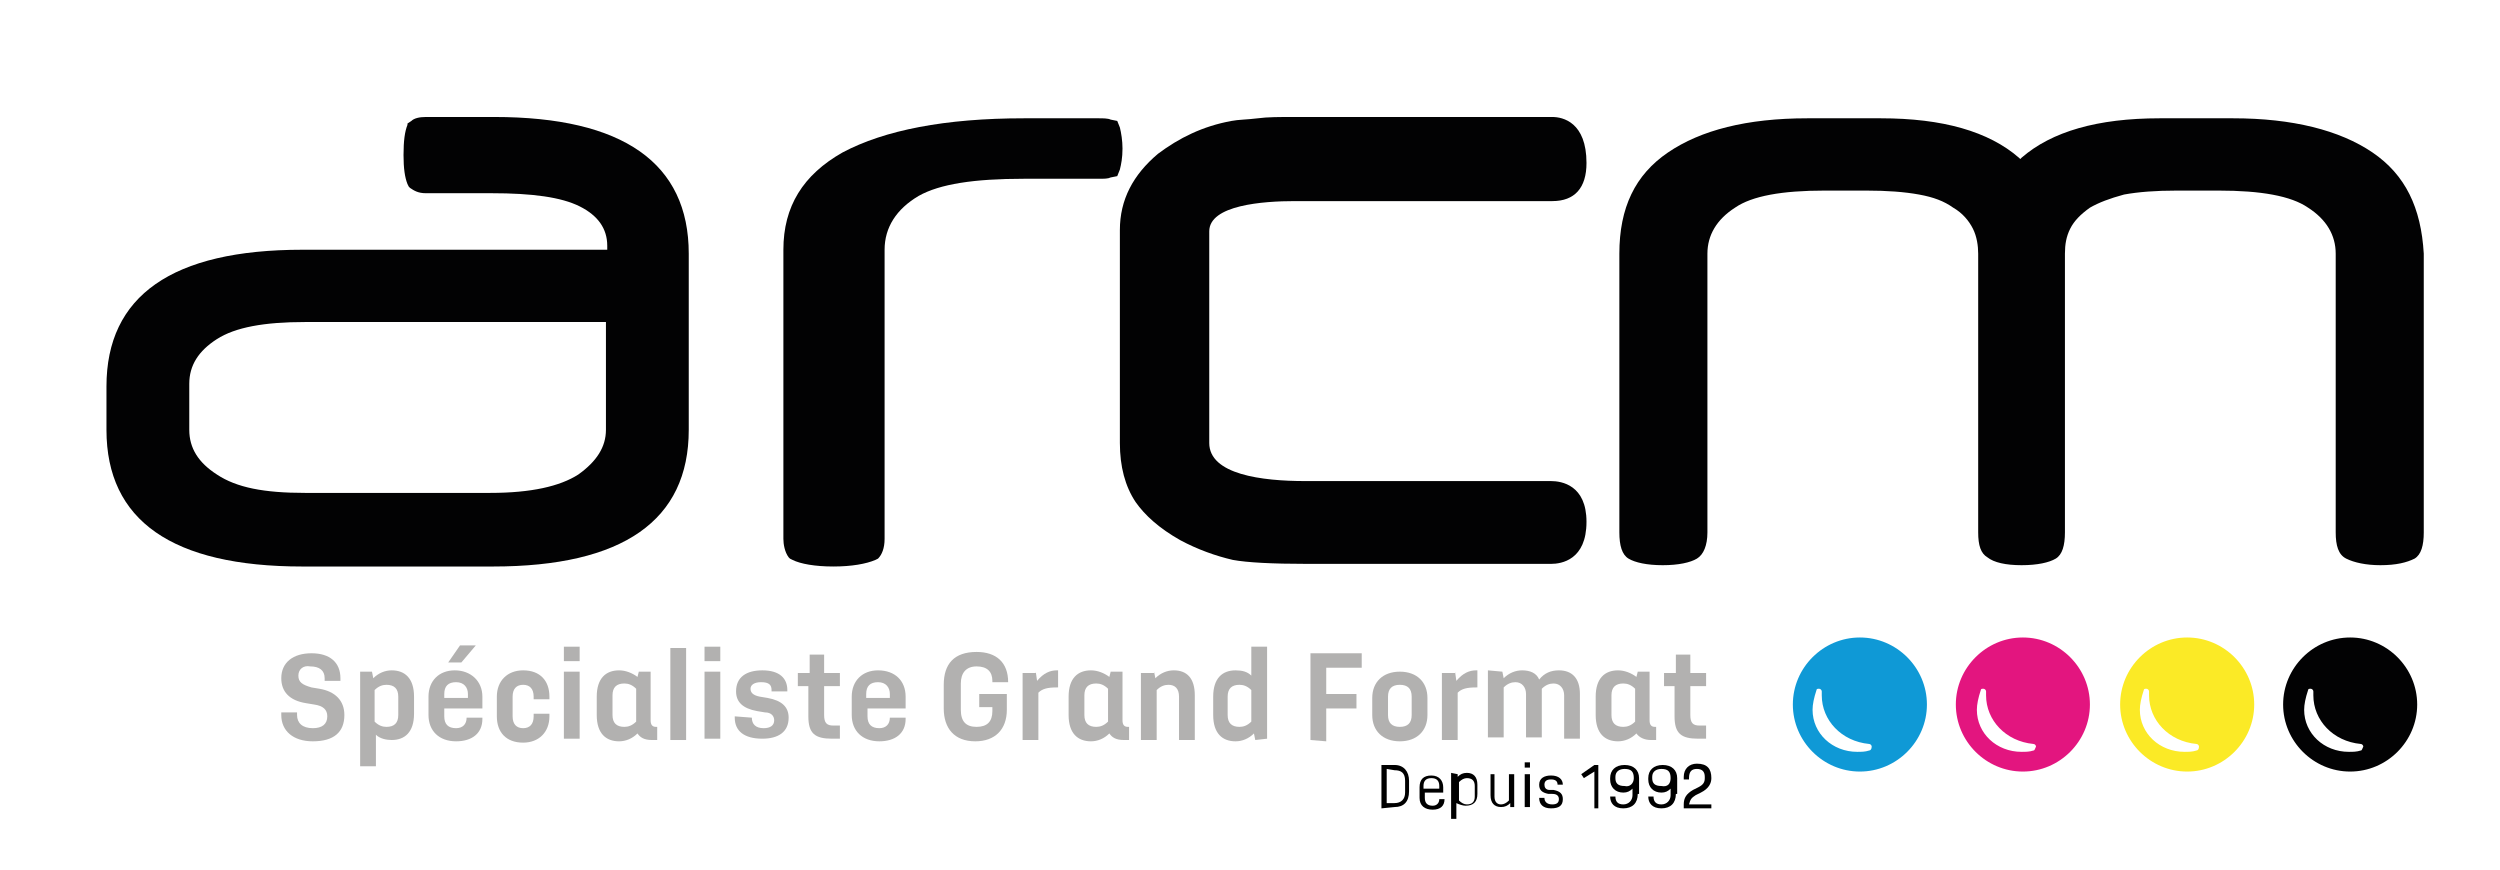 <?xml version="1.0" encoding="utf-8"?>
<!-- Generator: Adobe Illustrator 26.5.0, SVG Export Plug-In . SVG Version: 6.00 Build 0)  -->
<svg version="1.1" id="Calque_1" xmlns="http://www.w3.org/2000/svg" xmlns:xlink="http://www.w3.org/1999/xlink" x="0px" y="0px"
	 viewBox="0 0 190.2 66.2" style="enable-background:new 0 0 190.2 66.2;" xml:space="preserve">
<style type="text/css">
	.st0{fill:#020203;}
	.st1{fill:#0F99D6;}
	.st2{fill:#E3157F;}
	.st3{fill:#FBEA26;}
	.st4{fill:#B2B1B0;}
</style>
<g>
	<g>
		<path class="st0" d="M85.2,9.7L85,9.2l-0.5-0.1C84.3,9,83.9,9,83.6,9h-5.7c-6,0-10.6,0.9-13.8,2.6c-3,1.7-4.5,4.1-4.5,7.4v22
			c0,0.4,0.1,1,0.4,1.4l0.1,0.1l0.2,0.1c0.6,0.3,1.7,0.5,3.1,0.5c1.4,0,2.5-0.2,3.2-0.5l0.2-0.1c0.3-0.3,0.5-0.8,0.5-1.5V19
			c0-1.7,0.9-3.1,2.6-4.1c1.6-0.9,4.2-1.3,8-1.3h5.7c0.4,0,0.7,0,0.9-0.1l0.5-0.1l0.2-0.5c0.1-0.4,0.2-0.9,0.2-1.6
			C85.4,10.7,85.3,10.1,85.2,9.7"/>
		<path class="st0" d="M180.5,11.6C178,9.9,174.4,9,169.9,9h-5.6c-4.7,0-8.2,1-10.5,3l-0.1,0.1l-0.1-0.1c-2.3-2-5.8-3-10.5-3h-5.6
			c-4.6,0-8.1,0.9-10.6,2.6s-3.7,4.2-3.7,7.7v21.2c0,1,0.2,1.7,0.7,2s1.4,0.5,2.6,0.5s2.1-0.2,2.6-0.5s0.8-1,0.8-2V19.3
			c0-1.4,0.7-2.6,2.1-3.5c1.3-0.9,3.6-1.3,6.8-1.3h3.2c1.6,0,2.9,0.1,4,0.3s1.9,0.5,2.6,1c0.7,0.4,1.2,1,1.5,1.6s0.4,1.3,0.4,1.9
			v21.2c0,1,0.2,1.6,0.7,1.9c0.5,0.4,1.4,0.6,2.6,0.6s2.1-0.2,2.6-0.5s0.7-1,0.7-2V19.3c0-0.7,0.1-1.3,0.4-1.9s0.8-1.1,1.5-1.6
			c0.7-0.4,1.5-0.7,2.6-1c1.1-0.2,2.4-0.3,4-0.3h3.2c3.2,0,5.5,0.4,6.8,1.3c1.4,0.9,2.1,2.1,2.1,3.5v21.2c0,1,0.2,1.7,0.8,2
			c0.6,0.3,1.5,0.5,2.6,0.5c1.2,0,2-0.2,2.6-0.5c0.5-0.3,0.7-1,0.7-2V19.3C184.2,15.8,183,13.3,180.5,11.6"/>
		<path class="st0" d="M37.6,8.9h-5.2c-0.5,0-0.9,0.1-1.1,0.3L31,9.4v0.1c-0.2,0.5-0.3,1.2-0.3,2.3c0,1,0.1,1.7,0.3,2.2l0.1,0.2
			l0.1,0.1c0.3,0.2,0.6,0.4,1.2,0.4h5c3.1,0,5.3,0.3,6.7,1c1.4,0.7,2.1,1.7,2.1,3V19H23c-9.9,0-14.9,3.5-14.9,10.4v3.3
			c0,6.9,5,10.4,14.9,10.4h14.5c9.9,0,14.9-3.5,14.9-10.4V19.3C52.4,12.4,47.4,8.9,37.6,8.9 M14.4,29.2c0-1.4,0.7-2.5,2.1-3.4
			c1.4-0.9,3.6-1.3,6.7-1.3h22.9v8.2c0,1.3-0.7,2.4-2.1,3.4c-1.4,0.9-3.6,1.4-6.7,1.4H23.2c-3.1,0-5.2-0.4-6.7-1.4
			c-1.4-0.9-2.1-2-2.1-3.4L14.4,29.2L14.4,29.2z"/>
		<path class="st0" d="M118,36.6H99.3c-3.3,0-7.3-0.5-7.3-2.9V17.6c0-2,4.1-2.3,6.5-2.3h19.6c1.7,0,2.6-1,2.6-2.9
			c0-3.1-1.8-3.5-2.6-3.5H98.4c-1,0-2,0-2.7,0.1c-0.8,0.1-1.5,0.1-2,0.2c-2.2,0.4-4,1.3-5.6,2.5c-1.9,1.6-2.9,3.5-2.9,5.8v16.2
			c0,1.8,0.4,3.3,1.2,4.5c0.7,1,1.8,2,3.4,2.9c1.3,0.7,2.7,1.2,4,1.5c1.1,0.2,3,0.3,5.6,0.3H118c0.8,0,2.7-0.3,2.7-3.2
			C120.7,36.9,118.8,36.6,118,36.6"/>
		<g>
			<path class="st1" d="M141.5,48.5c-2.8,0-5.1,2.3-5.1,5.1s2.3,5.1,5.1,5.1c2.8,0,5.1-2.3,5.1-5.1S144.3,48.5,141.5,48.5
				 M142.2,57.1c-0.3,0.1-0.6,0.1-0.9,0.1c-1.9,0-3.4-1.4-3.4-3.2c0-0.4,0.1-0.9,0.3-1.5c0-0.1,0.1-0.1,0.2-0.1s0.2,0.1,0.2,0.2
				c0,0.1,0,0.2,0,0.3c0,1.9,1.5,3.5,3.6,3.7c0.1,0,0.2,0.1,0.2,0.2C142.4,57,142.3,57.1,142.2,57.1"/>
			<path class="st2" d="M153.9,48.5c-2.8,0-5.1,2.3-5.1,5.1s2.3,5.1,5.1,5.1c2.8,0,5.1-2.3,5.1-5.1S156.7,48.5,153.9,48.5
				 M154.7,57.1c-0.3,0.1-0.6,0.1-0.9,0.1c-1.9,0-3.4-1.4-3.4-3.2c0-0.4,0.1-0.9,0.3-1.5c0-0.1,0.1-0.1,0.2-0.1s0.2,0.1,0.2,0.2
				c0,0.1,0,0.2,0,0.3c0,1.9,1.5,3.5,3.6,3.7c0.1,0,0.2,0.1,0.2,0.2C154.8,57,154.8,57.1,154.7,57.1"/>
			<path class="st3" d="M166.4,48.5c-2.8,0-5.1,2.3-5.1,5.1s2.3,5.1,5.1,5.1c2.8,0,5.1-2.3,5.1-5.1S169.2,48.5,166.4,48.5
				 M167.1,57.1c-0.3,0.1-0.6,0.1-0.9,0.1c-1.9,0-3.4-1.4-3.4-3.2c0-0.4,0.1-0.9,0.3-1.5c0-0.1,0.1-0.1,0.2-0.1s0.2,0.1,0.2,0.2
				c0,0.1,0,0.2,0,0.3c0,1.9,1.5,3.5,3.6,3.7c0.1,0,0.2,0.1,0.2,0.2C167.3,57,167.2,57.1,167.1,57.1"/>
			<path class="st0" d="M178.8,48.5c-2.8,0-5.1,2.3-5.1,5.1s2.3,5.1,5.1,5.1c2.8,0,5.1-2.3,5.1-5.1S181.6,48.5,178.8,48.5
				 M179.6,57.1c-0.3,0.1-0.6,0.1-0.9,0.1c-1.9,0-3.4-1.4-3.4-3.2c0-0.4,0.1-0.9,0.3-1.5c0-0.1,0.1-0.1,0.2-0.1s0.2,0.1,0.2,0.2
				c0,0.1,0,0.2,0,0.3c0,1.9,1.5,3.5,3.6,3.7c0.1,0,0.2,0.1,0.2,0.2C179.7,57,179.7,57.1,179.6,57.1"/>
		</g>
		<g>
			<g>
				<path d="M105.1,61.5v-3.3h1c0.7,0,1.1,0.5,1.1,1.2v0.8c0,0.8-0.4,1.2-1.1,1.2L105.1,61.5L105.1,61.5z M105.5,58.5v2.6h0.6
					c0.5,0,0.8-0.3,0.8-0.8v-0.9c0-0.6-0.3-0.8-0.8-0.8L105.5,58.5L105.5,58.5z"/>
				<path d="M109.9,60.3h-1.5v0.4c0,0.4,0.2,0.6,0.6,0.6c0.3,0,0.5-0.2,0.5-0.5l0,0h0.4l0,0c0,0.5-0.3,0.8-0.9,0.8s-1-0.3-1-0.9
					v-0.8c0-0.6,0.3-0.9,0.9-0.9s0.9,0.4,0.9,0.9v0.4H109.9z M108.4,60h1.1v-0.2c0-0.4-0.2-0.6-0.6-0.6s-0.6,0.2-0.6,0.6V60H108.4z"
					/>
				<path d="M110.9,58.9v0.2c0.2-0.2,0.4-0.3,0.7-0.3c0.5,0,0.8,0.3,0.8,0.9v0.7c0,0.6-0.3,0.9-0.9,0.9c-0.2,0-0.5-0.1-0.7-0.2v1.2
					h-0.4v-3.5L110.9,58.9L110.9,58.9z M112.2,59.8c0-0.4-0.2-0.6-0.6-0.6c-0.2,0-0.4,0.1-0.6,0.3v1.4c0.2,0.2,0.4,0.3,0.6,0.3
					c0.4,0,0.6-0.2,0.6-0.6V59.8z"/>
				<path d="M113.3,58.9h0.4v1.7c0,0.4,0.2,0.6,0.5,0.6c0.2,0,0.4-0.1,0.6-0.3v-2h0.4v2.5h-0.3v-0.3c-0.2,0.2-0.4,0.3-0.7,0.3
					c-0.5,0-0.8-0.3-0.8-0.9v-1.6H113.3z"/>
				<path d="M116,58h0.4v0.4H116V58z M116,58.9h0.4v2.5H116V58.9z"/>
				<path d="M117.5,60.7L117.5,60.7c0,0.3,0.2,0.5,0.6,0.5c0.3,0,0.5-0.1,0.5-0.4c0-0.2-0.1-0.4-0.5-0.4h-0.3
					c-0.5-0.1-0.7-0.3-0.7-0.7c0-0.5,0.4-0.7,0.9-0.7c0.6,0,0.9,0.3,0.9,0.7l0,0h-0.4l0,0c0-0.3-0.2-0.4-0.5-0.4s-0.5,0.1-0.5,0.4
					c0,0.2,0.1,0.4,0.4,0.4h0.3c0.5,0.1,0.7,0.3,0.7,0.7c0,0.5-0.3,0.7-0.9,0.7s-0.9-0.3-0.9-0.8l0,0H117.5z"/>
				<path d="M121.3,61.5v-2.8l-0.8,0.5l-0.2-0.3l1-0.7h0.3v3.3H121.3z"/>
				<path d="M124.6,60.4c0,0.7-0.4,1.1-1.1,1.1s-1-0.4-1-0.9l0,0h0.4l0,0c0,0.4,0.2,0.6,0.6,0.6s0.7-0.3,0.7-0.7V60
					c-0.2,0.2-0.4,0.3-0.7,0.3c-0.6,0-1-0.4-1-1v-0.1c0-0.6,0.4-1,1.1-1s1.1,0.4,1.1,1v1.2H124.6z M124.3,59.2L124.3,59.2
					c0-0.5-0.2-0.7-0.7-0.7c-0.4,0-0.7,0.2-0.7,0.6v0.1c0,0.4,0.2,0.6,0.7,0.6C124,59.9,124.3,59.6,124.3,59.2z"/>
				<path d="M127.5,60.4c0,0.7-0.4,1.1-1.1,1.1s-1-0.4-1-0.9l0,0h0.4l0,0c0,0.4,0.2,0.6,0.6,0.6s0.7-0.3,0.7-0.7V60
					c-0.2,0.2-0.4,0.3-0.7,0.3c-0.6,0-1-0.4-1-1v-0.1c0-0.6,0.4-1,1.1-1s1.1,0.4,1.1,1v1.2H127.5z M127.1,59.2L127.1,59.2
					c0-0.5-0.2-0.7-0.7-0.7c-0.4,0-0.7,0.2-0.7,0.6v0.1c0,0.4,0.2,0.6,0.7,0.6C126.9,59.9,127.1,59.6,127.1,59.2z"/>
				<path d="M130.2,59.2c0,0.4-0.2,0.8-0.8,1.1l-0.4,0.2c-0.3,0.2-0.4,0.3-0.5,0.7h1.7v0.3h-2.1v-0.3c0-0.5,0.2-0.8,0.7-1.1l0.4-0.2
					c0.4-0.2,0.5-0.4,0.5-0.7v-0.1c0-0.4-0.2-0.6-0.6-0.6s-0.6,0.2-0.6,0.7v0.1h-0.4v-0.2c0-0.6,0.4-1,1-1
					C129.9,58.1,130.2,58.5,130.2,59.2L130.2,59.2z"/>
			</g>
		</g>
	</g>
	<g>
		<path class="st4" d="M22.7,51.4c0,0.5,0.3,0.7,1,0.9l0.6,0.1c1.2,0.2,1.9,0.9,1.9,2c0,1.3-0.8,2-2.4,2c-1.5,0-2.4-0.8-2.4-2v-0.2
			h1.2v0.2c0,0.6,0.4,1,1.2,1c0.7,0,1.1-0.3,1.1-0.9c0-0.5-0.3-0.8-1-0.9l-0.6-0.1c-1.3-0.2-1.9-0.9-1.9-1.9c0-1.2,0.9-1.9,2.3-1.9
			c1.4,0,2.2,0.7,2.2,1.9v0.2h-1.2v-0.2c0-0.6-0.4-0.9-1.1-0.9C23.1,50.6,22.7,50.9,22.7,51.4z"/>
		<path class="st4" d="M28.3,51.1l0.1,0.5c0.4-0.4,0.9-0.6,1.4-0.6c1,0,1.7,0.6,1.7,2v1.3c0,1.4-0.7,2-1.7,2c-0.4,0-0.9-0.1-1.2-0.4
			v2.4h-1.2v-7.2H28.3z M30.3,53c0-0.6-0.3-0.9-0.9-0.9c-0.3,0-0.6,0.1-0.9,0.4v2.4c0.3,0.3,0.6,0.4,0.9,0.4c0.6,0,0.9-0.3,0.9-0.9
			V53z"/>
		<path class="st4" d="M36.7,53.9h-2.9v0.6c0,0.6,0.3,0.9,0.9,0.9c0.5,0,0.8-0.3,0.8-0.8l0,0h1.2v0.1c0,1.1-0.8,1.7-2,1.7
			c-1.3,0-2.1-0.8-2.1-2V53c0-1.2,0.8-2,2-2s2.1,0.8,2.1,2V53.9z M33.8,53.1h1.8v-0.3c0-0.5-0.3-0.9-0.9-0.9c-0.6,0-0.9,0.3-0.9,0.9
			L33.8,53.1L33.8,53.1z M36.2,49.1l-1.1,1.3h-1l0.9-1.3H36.2z"/>
		<path class="st4" d="M40.6,53.2V53c0-0.6-0.3-0.9-0.8-0.9S39,52.4,39,53v1.5c0,0.6,0.3,0.9,0.8,0.9s0.8-0.3,0.8-0.9v-0.2h1.2v0.2
			c0,1.2-0.8,2-2,2c-1.3,0-2-0.8-2-2V53c0-1.2,0.8-2,2-2c1.3,0,2,0.8,2,2v0.2H40.6z"/>
		<path class="st4" d="M42.9,49.2h1.2v1.1h-1.2V49.2z M42.9,51.1h1.2v5.1h-1.2V51.1z"/>
		<path class="st4" d="M48.5,55.8c-0.4,0.4-0.9,0.6-1.4,0.6c-1,0-1.7-0.6-1.7-2V53c0-1.4,0.7-2,1.7-2c0.5,0,1,0.2,1.4,0.5l0.1-0.4
			h0.9v3.7c0,0.3,0.1,0.5,0.4,0.5H50v1h-0.4C49,56.3,48.7,56.1,48.5,55.8z M46.6,54.4c0,0.6,0.3,0.9,0.9,0.9c0.3,0,0.6-0.1,0.9-0.4
			v-2.5c-0.3-0.3-0.6-0.4-0.9-0.4c-0.6,0-0.9,0.3-0.9,0.9V54.4z"/>
		<path class="st4" d="M52.2,56.3H51v-7h1.2V56.3z"/>
		<path class="st4" d="M53.6,49.2h1.2v1.1h-1.2V49.2z M53.6,51.1h1.2v5.1h-1.2V51.1z"/>
		<path class="st4" d="M57.2,54.6L57.2,54.6c0,0.5,0.3,0.8,0.9,0.8c0.5,0,0.8-0.2,0.8-0.6c0-0.3-0.2-0.6-0.7-0.6l-0.6-0.1
			c-1.1-0.2-1.6-0.7-1.6-1.5c0-1.1,0.8-1.6,2-1.6c1.3,0,1.9,0.6,1.9,1.5v0.1h-1.2v-0.1c0-0.4-0.2-0.6-0.8-0.6
			c-0.5,0-0.8,0.2-0.8,0.5s0.2,0.5,0.7,0.6l0.6,0.1c1.1,0.2,1.6,0.7,1.6,1.5c0,1.1-0.8,1.6-2,1.6c-1.4,0-2.1-0.6-2.1-1.6v-0.1
			L57.2,54.6L57.2,54.6z"/>
		<path class="st4" d="M60.7,51.2h0.9v-1.4h1.1v1.4h1.2v1h-1.2v2.2c0,0.6,0.2,0.8,0.7,0.8h0.5v1h-0.6c-1.3,0-1.8-0.4-1.8-1.7v-2.3
			h-0.8L60.7,51.2L60.7,51.2z"/>
		<path class="st4" d="M68.9,53.9H66v0.6c0,0.6,0.3,0.9,0.9,0.9c0.5,0,0.8-0.3,0.8-0.8l0,0h1.2v0.1c0,1.1-0.8,1.7-2,1.7
			c-1.3,0-2.1-0.8-2.1-2V53c0-1.2,0.8-2,2-2c1.3,0,2.1,0.8,2.1,2V53.9z M65.9,53.1h1.8v-0.3c0-0.5-0.3-0.9-0.9-0.9
			c-0.6,0-0.9,0.3-0.9,0.9L65.9,53.1L65.9,53.1z"/>
		<path class="st4" d="M76.6,52.8V54c0,1.5-0.9,2.4-2.4,2.4c-1.6,0-2.4-1-2.4-2.5v-1.8c0-1.6,0.8-2.5,2.5-2.5c1.5,0,2.4,0.8,2.4,2.3
			l0,0h-1.2v-0.1c0-0.7-0.4-1.1-1.2-1.1s-1.2,0.5-1.2,1.3v2c0,0.9,0.4,1.3,1.2,1.3s1.2-0.4,1.2-1.2v-0.3h-1v-1
			C74.5,52.8,76.6,52.8,76.6,52.8z"/>
		<path class="st4" d="M78.8,51.1l0.1,0.7c0.5-0.6,1-0.8,1.5-0.8h0.1v1.3h-0.1c-0.7,0-1.1,0.1-1.4,0.4v3.6h-1.2v-5.1h1V51.1z"/>
		<path class="st4" d="M84.4,55.8c-0.4,0.4-0.9,0.6-1.4,0.6c-1,0-1.7-0.6-1.7-2V53c0-1.4,0.7-2,1.7-2c0.5,0,1,0.2,1.4,0.5l0.1-0.4
			h0.9v3.7c0,0.3,0.1,0.5,0.4,0.5h0.1v1h-0.4C84.9,56.3,84.6,56.1,84.4,55.8z M82.5,54.4c0,0.6,0.3,0.9,0.9,0.9
			c0.3,0,0.6-0.1,0.9-0.4v-2.5C84,52.1,83.7,52,83.4,52c-0.6,0-0.9,0.3-0.9,0.9V54.4z"/>
		<path class="st4" d="M87.8,51.1l0.1,0.5c0.4-0.4,0.9-0.6,1.4-0.6c1,0,1.6,0.6,1.6,1.9v3.4h-1.2V53c0-0.6-0.3-0.9-0.8-0.9
			c-0.3,0-0.6,0.1-0.9,0.4v3.8h-1.2v-5.1h1V51.1z"/>
		<path class="st4" d="M95.5,56.3l-0.1-0.5c-0.4,0.4-0.9,0.6-1.4,0.6c-1,0-1.7-0.6-1.7-2V53c0-1.4,0.7-2,1.7-2
			c0.5,0,0.9,0.1,1.2,0.4v-2.2h1.2v7L95.5,56.3L95.5,56.3z M93.4,54.4c0,0.6,0.3,0.9,0.9,0.9c0.3,0,0.6-0.1,0.9-0.4v-2.4
			c-0.3-0.3-0.6-0.4-0.9-0.4c-0.6,0-0.9,0.3-0.9,0.9V54.4z"/>
		<path class="st4" d="M99.7,56.3v-6.6h3.9v1.1h-2.7v2h2.3v1.1h-2.3v2.5L99.7,56.3L99.7,56.3z"/>
		<path class="st4" d="M106.5,56.4c-1.3,0-2.1-0.8-2.1-2v-1.3c0-1.2,0.8-2,2.1-2c1.3,0,2.1,0.8,2.1,2v1.3
			C108.6,55.6,107.8,56.4,106.5,56.4z M106.5,55.3c0.6,0,0.9-0.3,0.9-0.9V53c0-0.6-0.3-0.9-0.9-0.9s-0.9,0.3-0.9,0.9v1.4
			C105.6,55,105.9,55.3,106.5,55.3z"/>
		<path class="st4" d="M110.7,51.1l0.1,0.7c0.5-0.6,1-0.8,1.5-0.8h0.1v1.3h-0.1c-0.7,0-1.1,0.1-1.4,0.4v3.6h-1.2v-5.1h1V51.1z"/>
		<path class="st4" d="M114.3,51.1l0.1,0.5c0.4-0.4,0.9-0.6,1.4-0.6c0.6,0,1.1,0.2,1.3,0.7c0.4-0.5,0.9-0.7,1.5-0.7
			c1,0,1.6,0.6,1.6,1.8v3.4H119v-3.3c0-0.5-0.3-0.9-0.8-0.9c-0.3,0-0.6,0.1-0.9,0.4c0,0.1,0,0.2,0,0.3v3.4h-1.2v-3.3
			c0-0.5-0.3-0.9-0.8-0.9c-0.3,0-0.6,0.1-0.9,0.4v3.8h-1.2V51L114.3,51.1L114.3,51.1z"/>
		<path class="st4" d="M124.5,55.8c-0.4,0.4-0.9,0.6-1.4,0.6c-1,0-1.7-0.6-1.7-2V53c0-1.4,0.7-2,1.7-2c0.5,0,1,0.2,1.4,0.5l0.1-0.4
			h0.9v3.7c0,0.3,0.1,0.5,0.4,0.5h0.1v1h-0.4C125.1,56.3,124.7,56.1,124.5,55.8z M122.6,54.4c0,0.6,0.3,0.9,0.9,0.9
			c0.3,0,0.6-0.1,0.9-0.4v-2.5c-0.3-0.3-0.6-0.4-0.9-0.4c-0.6,0-0.9,0.3-0.9,0.9V54.4z"/>
		<path class="st4" d="M126.6,51.2h0.9v-1.4h1.1v1.4h1.2v1h-1.2v2.2c0,0.6,0.2,0.8,0.7,0.8h0.5v1h-0.6c-1.3,0-1.8-0.4-1.8-1.7v-2.3
			h-0.8L126.6,51.2L126.6,51.2z"/>
	</g>
</g>
</svg>
